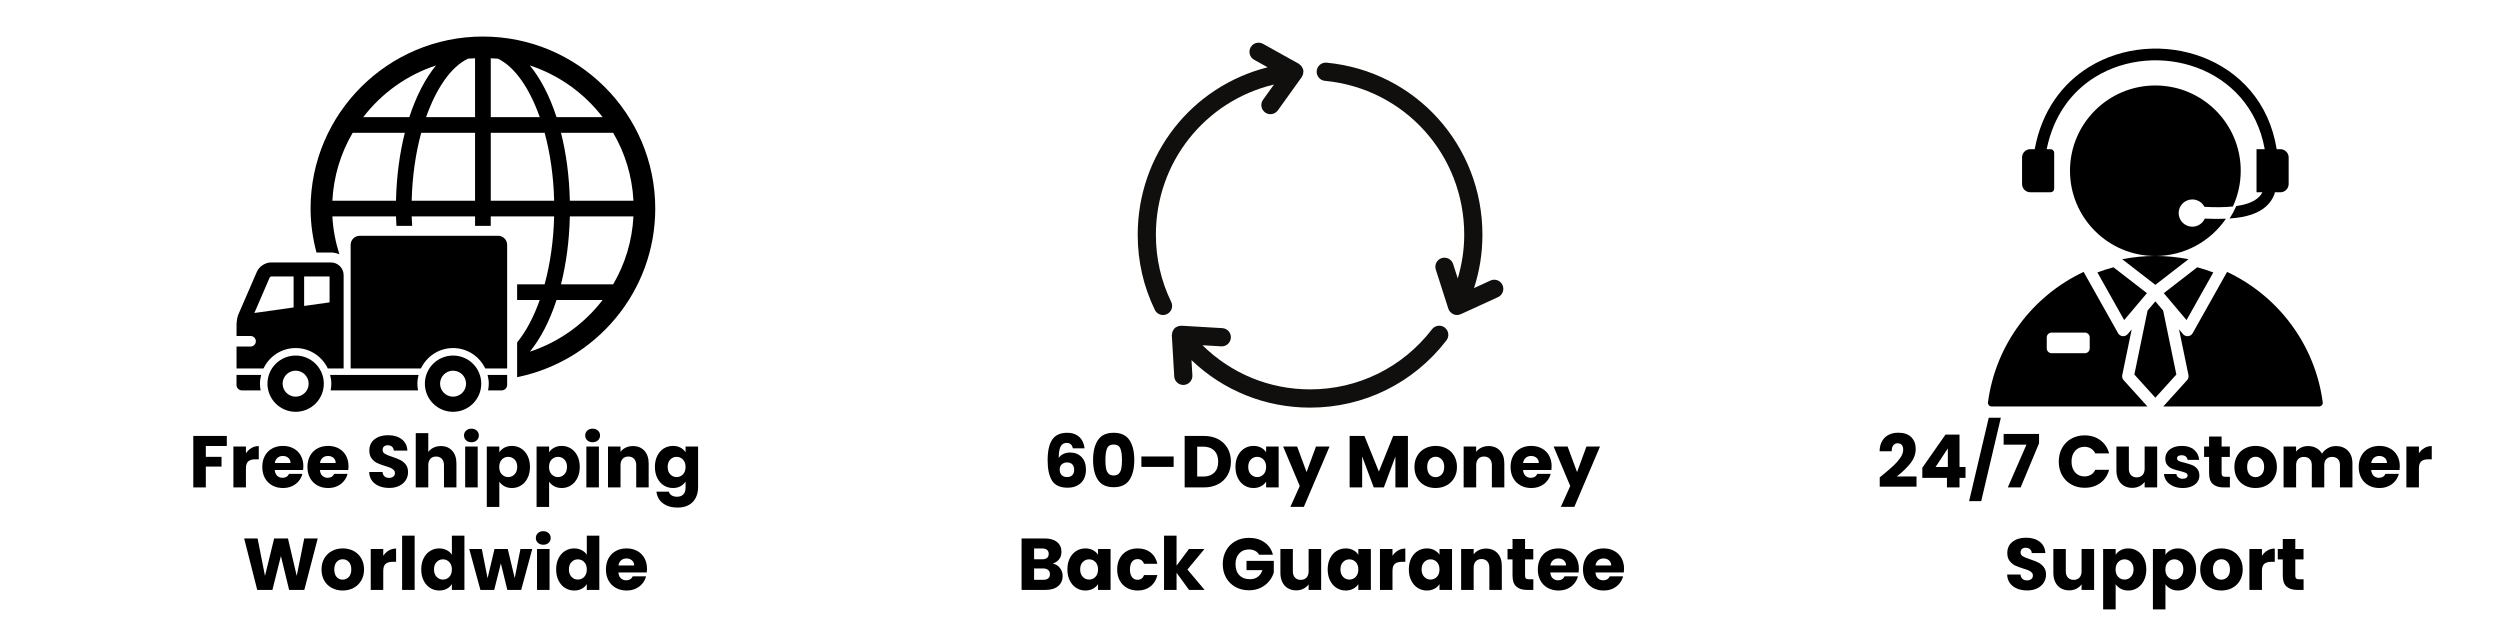 <svg version="1.0" preserveAspectRatio="xMidYMid meet" height="500" viewBox="0 0 1500 375" zoomAndPan="magnify" width="2000" xmlns:xlink="http://www.w3.org/1999/xlink" xmlns="http://www.w3.org/2000/svg"><defs><g></g><clipPath id="442326b9be"><path clip-rule="nonzero" d="M 186 21 L 393.152 21 L 393.152 227 L 186 227 Z M 186 21"></path></clipPath><clipPath id="be6c3ad9a6"><path clip-rule="nonzero" d="M 141.902 224 L 157 224 L 157 235 L 141.902 235 Z M 141.902 224"></path></clipPath><clipPath id="74b25d8581"><path clip-rule="nonzero" d="M 141.902 157 L 207 157 L 207 222 L 141.902 222 Z M 141.902 157"></path></clipPath><clipPath id="4fe9a91957"><path clip-rule="nonzero" d="M 703 195 L 869 195 L 869 244.562 L 703 244.562 Z M 703 195"></path></clipPath><clipPath id="85bb689711"><path clip-rule="nonzero" d="M 682.441 25 L 783 25 L 783 190 L 682.441 190 Z M 682.441 25"></path></clipPath><clipPath id="c9ac7f68ec"><path clip-rule="nonzero" d="M 789 37 L 902.941 37 L 902.941 190 L 789 190 Z M 789 37"></path></clipPath><clipPath id="78a0d82c7f"><path clip-rule="nonzero" d="M 1192.715 29 L 1393.715 29 L 1393.715 243.91 L 1192.715 243.91 Z M 1192.715 29"></path></clipPath></defs><rect fill-opacity="1" height="450" y="-37.5" fill="#ffffff" width="1800" x="-150"></rect><rect fill-opacity="1" height="450" y="-37.5" fill="#ffffff" width="1800" x="-150"></rect><g clip-path="url(#442326b9be)"><path fill-rule="nonzero" fill-opacity="1" d="M 289.746 21.926 C 232.73 21.926 186.344 68.234 186.344 125.141 C 186.344 134.262 187.66 143.07 189.883 151.504 L 198.59 151.504 C 200.391 151.504 202.055 151.934 203.641 152.586 C 201.324 145.344 199.84 137.742 199.422 129.836 L 237.59 129.836 C 237.637 131.754 237.77 133.613 237.863 135.516 L 247.309 135.516 C 247.199 133.621 247.051 131.762 247.004 129.836 L 285.035 129.836 L 285.035 135.516 L 294.449 135.516 L 294.449 129.836 L 332.484 129.836 C 332.129 144.512 330.09 158.391 326.773 170.602 L 310.27 170.602 L 310.27 179.996 L 323.848 179.996 C 320.18 190.355 315.547 199.031 310.27 205.441 L 310.27 226.301 C 357.5 216.758 393.152 175.035 393.152 125.141 C 393.152 68.234 346.766 21.926 289.746 21.926 Z M 237.598 120.438 L 199.422 120.438 C 200.191 105.621 204.496 91.773 211.602 79.676 L 242.898 79.676 C 239.789 91.969 237.926 105.746 237.598 120.438 Z M 245.598 70.285 L 217.938 70.285 C 228.93 55.969 244.066 45.012 261.598 39.277 C 255.121 47.176 249.68 57.738 245.598 70.285 Z M 285.035 120.438 L 247.004 120.438 C 247.371 105.762 249.398 91.883 252.727 79.676 L 285.035 79.676 Z M 285.035 70.285 L 255.656 70.285 C 261.789 52.863 270.668 40.035 280.789 35.195 C 282.188 35.055 283.625 35.055 285.035 34.973 Z M 367.895 79.676 C 374.992 91.773 379.301 105.629 380.07 120.438 L 341.906 120.438 C 341.566 105.746 339.715 91.969 336.598 79.676 Z M 361.582 70.285 L 333.922 70.285 C 329.836 57.738 324.379 47.176 317.91 39.277 C 335.426 45.012 350.566 55.969 361.582 70.285 Z M 294.457 34.973 C 295.871 35.062 297.309 35.062 298.723 35.195 C 308.828 40.027 317.707 52.863 323.855 70.285 L 294.457 70.285 Z M 294.457 120.438 L 294.457 79.676 L 326.781 79.676 C 330.098 91.891 332.137 105.762 332.492 120.438 Z M 317.902 211.004 C 324.371 203.098 329.836 192.535 333.914 179.996 L 361.574 179.996 C 350.566 194.305 335.426 205.27 317.902 211.004 Z M 367.895 170.602 L 336.598 170.602 C 339.707 158.305 341.566 144.527 341.906 129.836 L 380.07 129.836 C 379.301 144.652 375 158.5 367.895 170.602 Z M 367.895 170.602" fill="#000000"></path></g><path fill-rule="nonzero" fill-opacity="1" d="M 177.391 213.332 C 168.055 213.332 160.48 220.887 160.48 230.203 C 160.48 239.523 168.055 247.086 177.391 247.086 C 186.727 247.086 194.289 239.523 194.289 230.203 C 194.289 220.887 186.727 213.332 177.391 213.332 Z M 177.391 237.996 C 173.066 237.996 169.57 234.516 169.57 230.203 C 169.57 225.895 173.066 222.406 177.391 222.406 C 181.688 222.406 185.195 225.895 185.195 230.203 C 185.195 234.516 181.68 237.996 177.391 237.996 Z M 177.391 237.996" fill="#000000"></path><path fill-rule="nonzero" fill-opacity="1" d="M 292.848 234.242 L 300.992 234.242 C 302.812 234.242 304.289 232.758 304.289 230.934 L 304.289 224.945 L 292.527 224.945 C 292.973 226.641 293.266 228.379 293.266 230.203 C 293.258 231.586 293.109 232.918 292.848 234.242 Z M 292.848 234.242" fill="#000000"></path><path fill-rule="nonzero" fill-opacity="1" d="M 251.148 224.945 L 198.074 224.945 C 198.504 226.641 198.793 228.379 198.793 230.203 C 198.793 231.586 198.637 232.918 198.379 234.242 L 250.828 234.242 C 250.566 232.918 250.426 231.586 250.426 230.203 C 250.426 228.387 250.719 226.641 251.148 224.945 Z M 251.148 224.945" fill="#000000"></path><g clip-path="url(#be6c3ad9a6)"><path fill-rule="nonzero" fill-opacity="1" d="M 156.703 224.945 L 141.902 224.945 L 141.902 230.934 C 141.902 232.75 143.387 234.242 145.215 234.242 L 156.363 234.242 C 156.137 232.918 155.965 231.586 155.965 230.203 C 155.965 228.387 156.27 226.641 156.703 224.945 Z M 156.703 224.945" fill="#000000"></path></g><path fill-rule="nonzero" fill-opacity="1" d="M 271.836 208.828 C 280.379 208.828 287.707 213.875 291.145 221.09 L 304.289 221.09 L 304.289 146.895 C 304.289 143.91 301.863 141.48 298.879 141.48 L 215.801 141.48 C 212.809 141.48 210.391 143.918 210.391 146.895 L 210.391 221.09 L 252.547 221.09 C 255.977 213.867 263.281 208.828 271.836 208.828 Z M 271.836 208.828" fill="#000000"></path><g clip-path="url(#74b25d8581)"><path fill-rule="nonzero" fill-opacity="1" d="M 177.391 208.828 C 185.934 208.828 193.25 213.875 196.699 221.09 L 206.176 221.09 L 206.176 165.059 C 206.176 160.891 202.77 157.48 198.598 157.48 L 162.668 157.48 C 159.113 157.48 155.508 159.855 154.098 163.117 C 154.098 163.117 147.711 177.992 143.09 188.523 C 141.801 191.477 141.926 195.473 141.926 195.473 L 141.926 201.586 L 150.328 201.586 C 152.094 201.586 153.516 203.004 153.516 204.75 C 153.516 206.5 152.086 207.934 150.328 207.934 L 141.926 207.934 L 141.926 221.09 L 158.094 221.09 C 161.516 213.867 168.832 208.828 177.391 208.828 Z M 182.48 165.891 L 197.75 165.891 L 197.75 181.414 L 182.48 183.57 Z M 152.621 187.793 L 161.82 166.473 C 161.949 166.258 162.449 165.93 162.66 165.891 L 176.16 165.891 L 176.16 184.465 Z M 152.621 187.793" fill="#000000"></path></g><path fill-rule="nonzero" fill-opacity="1" d="M 271.836 213.332 C 262.504 213.332 254.926 220.887 254.926 230.203 C 254.926 239.523 262.504 247.086 271.836 247.086 C 281.172 247.086 288.75 239.523 288.75 230.203 C 288.75 220.887 281.172 213.332 271.836 213.332 Z M 271.836 237.996 C 267.527 237.996 264.035 234.516 264.035 230.203 C 264.035 225.895 267.527 222.406 271.836 222.406 C 276.148 222.406 279.641 225.895 279.641 230.203 C 279.641 234.516 276.148 237.996 271.836 237.996 Z M 271.836 237.996" fill="#000000"></path><g clip-path="url(#4fe9a91957)"><path fill-rule="nonzero" fill-opacity="1" d="M 867.859 204.242 C 869.703 201.848 869.266 198.41 866.875 196.562 C 864.484 194.707 861.051 195.16 859.223 197.551 C 841.562 220.477 814.887 233.625 786.039 233.625 C 761.527 233.625 738.652 224.055 721.477 207.141 L 732.754 207.805 C 735.734 208.02 738.34 205.68 738.52 202.664 C 738.699 199.645 736.406 197.055 733.395 196.879 L 708.863 195.434 C 708.656 195.422 708.461 195.516 708.254 195.527 C 707.773 195.551 707.312 195.594 706.852 195.746 C 706.566 195.84 706.332 196 706.066 196.137 C 705.781 196.285 705.469 196.355 705.207 196.562 C 705.102 196.641 705.055 196.762 704.957 196.848 C 704.875 196.922 704.762 196.945 704.684 197.027 C 704.523 197.188 704.457 197.41 704.32 197.59 C 704.059 197.926 703.816 198.254 703.645 198.633 C 703.512 198.922 703.434 199.207 703.355 199.512 C 703.246 199.926 703.176 200.328 703.164 200.758 C 703.16 200.914 703.086 201.059 703.094 201.219 L 704.535 225.82 C 704.703 228.727 707.109 230.973 709.977 230.973 C 710.082 230.973 710.195 230.969 710.301 230.961 C 713.312 230.785 715.605 228.195 715.43 225.176 L 714.898 216.078 C 733.973 234.328 759.148 244.574 786.039 244.574 C 818.301 244.574 848.117 229.875 867.859 204.242" fill="#100f0d"></path></g><g clip-path="url(#85bb689711)"><path fill-rule="nonzero" fill-opacity="1" d="M 682.621 140.855 C 682.621 156.715 686.086 171.883 692.906 185.934 C 693.855 187.879 695.797 189.012 697.82 189.012 C 698.621 189.012 699.438 188.836 700.211 188.457 C 702.918 187.133 704.043 183.859 702.727 181.141 C 696.629 168.59 693.535 155.039 693.535 140.855 C 693.535 97.168 723.23 60.5 764.387 50.715 L 757.832 59.836 C 756.074 62.293 756.629 65.715 759.078 67.48 C 760.039 68.176 761.156 68.512 762.258 68.512 C 763.953 68.512 765.629 67.723 766.695 66.238 L 781.055 46.234 C 781.176 46.066 781.199 45.855 781.301 45.676 C 781.531 45.258 781.746 44.848 781.863 44.379 C 781.945 44.059 781.941 43.742 781.965 43.414 C 781.984 43.113 782.086 42.836 782.059 42.531 C 782.047 42.406 781.973 42.305 781.953 42.188 C 781.934 42.07 781.977 41.957 781.949 41.84 C 781.898 41.609 781.742 41.434 781.664 41.215 C 781.52 40.824 781.375 40.457 781.16 40.113 C 780.98 39.836 780.77 39.602 780.539 39.359 C 780.273 39.07 779.996 38.816 779.668 38.598 C 779.523 38.496 779.43 38.336 779.273 38.25 L 757.781 26.293 C 755.133 24.824 751.82 25.781 750.359 28.426 C 748.895 31.066 749.848 34.398 752.48 35.867 L 760.594 40.375 C 715.223 51.762 682.621 92.457 682.621 140.855" fill="#100f0d"></path></g><g clip-path="url(#c9ac7f68ec)"><path fill-rule="nonzero" fill-opacity="1" d="M 901.508 171.023 C 900.258 168.277 897.004 167.055 894.281 168.32 L 884.41 172.844 C 887.738 162.605 889.457 151.902 889.457 140.855 C 889.457 87.082 849.266 42.691 795.969 37.598 C 792.91 37.348 790.301 39.523 790.02 42.531 C 789.734 45.539 791.934 48.211 794.934 48.5 C 842.594 53.051 878.539 92.758 878.539 140.855 C 878.539 149.898 877.141 158.641 874.652 167.074 L 871.871 158.398 C 870.949 155.523 867.875 153.945 865.008 154.863 C 862.133 155.785 860.555 158.871 861.477 161.75 L 869 185.211 C 869.449 186.605 870.461 187.711 871.754 188.371 C 871.797 188.395 871.82 188.438 871.867 188.457 C 871.871 188.461 871.871 188.461 871.875 188.461 C 871.922 188.48 871.949 188.527 871.996 188.547 C 872.691 188.855 873.445 189.012 874.195 189.012 C 874.207 189.012 874.215 189.004 874.227 189.004 C 874.234 189.004 874.242 189.012 874.254 189.012 C 874.98 189.012 875.676 188.82 876.336 188.543 C 876.379 188.527 876.422 188.535 876.461 188.516 L 898.812 178.277 C 901.559 177.023 902.762 173.777 901.508 171.023" fill="#100f0d"></path></g><g clip-path="url(#78a0d82c7f)"><path fill-rule="evenodd" fill-opacity="1" d="M 1293.215 153.59 C 1264.926 153.59 1241.996 130.688 1241.996 102.438 C 1241.996 74.188 1264.926 51.285 1293.215 51.285 C 1321.504 51.285 1344.438 74.188 1344.438 102.438 C 1344.438 110.098 1342.75 117.363 1339.727 123.891 C 1334.652 124.434 1328.891 124.426 1322.672 124.105 C 1321.312 121.469 1318.559 119.664 1315.387 119.664 C 1310.867 119.664 1307.199 123.328 1307.199 127.84 C 1307.199 132.352 1310.867 136.016 1315.387 136.016 C 1318.723 136.016 1321.598 134.02 1322.871 131.16 C 1327.344 131.371 1331.598 131.414 1335.555 131.23 C 1326.336 144.727 1310.812 153.59 1293.215 153.59 C 1300.016 153.59 1306.66 154.258 1313.086 155.535 L 1293.215 170.902 L 1273.344 155.535 C 1279.77 154.258 1286.414 153.59 1293.215 153.59 Z M 1357.473 115.367 L 1353.918 115.367 L 1353.918 89.508 L 1358.836 89.508 C 1349.914 39.324 1293.336 23.742 1257.02 46.262 C 1243.02 54.941 1232.094 69.309 1228.012 89.508 L 1230.309 89.508 C 1230.895 89.508 1231.453 89.742 1231.867 90.152 C 1232.281 90.566 1232.512 91.125 1232.512 91.707 L 1232.512 113.164 C 1232.512 113.75 1232.281 114.309 1231.867 114.723 C 1231.453 115.133 1230.895 115.367 1230.309 115.367 L 1218.211 115.367 C 1215.465 115.367 1213.238 113.141 1213.238 110.398 L 1213.238 94.477 C 1213.238 91.734 1215.465 89.508 1218.211 89.508 L 1220.824 89.508 C 1225.094 66.391 1237.492 50.082 1253.301 40.281 C 1293.762 15.191 1356.988 32.93 1366.004 89.508 L 1368.219 89.508 C 1370.969 89.508 1373.195 91.734 1373.195 94.477 L 1373.195 110.398 C 1373.195 113.141 1370.969 115.367 1368.219 115.367 L 1364.867 115.367 C 1364.867 115.793 1364.789 116.223 1364.625 116.645 C 1362.34 122.504 1357.695 126.367 1351.16 128.645 C 1347.34 129.977 1342.816 130.746 1337.758 131.105 C 1339.285 128.738 1340.633 126.238 1341.777 123.633 C 1342.848 123.48 1343.887 123.297 1344.887 123.082 C 1350.723 121.84 1355.223 119.598 1357.473 115.367 Z M 1250.195 163.137 C 1250.238 163.234 1250.285 163.332 1250.34 163.426 L 1270.848 199.922 C 1271.414 200.93 1272.438 201.594 1273.59 201.703 C 1274.738 201.812 1275.871 201.352 1276.617 200.469 L 1279.012 197.633 L 1273.352 225.043 C 1273.125 226.141 1273.438 227.281 1274.191 228.113 L 1288.461 243.871 L 1194.973 243.871 C 1194.34 243.871 1193.738 243.602 1193.32 243.125 C 1192.902 242.652 1192.707 242.02 1192.789 241.395 C 1197.379 206.664 1219.609 177.488 1250.195 163.137 Z M 1253.828 202.449 C 1253.828 201.68 1253.523 200.941 1252.98 200.398 C 1252.438 199.855 1251.699 199.551 1250.93 199.551 L 1230.953 199.551 C 1230.184 199.551 1229.445 199.855 1228.902 200.398 C 1228.355 200.941 1228.051 201.68 1228.051 202.449 L 1228.051 209.031 C 1228.051 209.801 1228.355 210.535 1228.902 211.078 C 1229.445 211.621 1230.184 211.926 1230.953 211.926 L 1250.93 211.926 C 1251.699 211.926 1252.438 211.621 1252.98 211.078 C 1253.523 210.535 1253.828 209.801 1253.828 209.031 Z M 1297.969 243.871 L 1312.238 228.113 C 1312.992 227.281 1313.305 226.141 1313.078 225.043 L 1307.418 197.633 L 1309.812 200.469 C 1310.559 201.352 1311.691 201.812 1312.84 201.703 C 1313.992 201.594 1315.016 200.93 1315.582 199.922 L 1336.09 163.426 C 1336.141 163.332 1336.191 163.234 1336.234 163.137 C 1366.82 177.488 1389.051 206.664 1393.641 241.395 C 1393.719 242.02 1393.527 242.652 1393.109 243.125 C 1392.691 243.598 1392.09 243.871 1391.457 243.871 C 1376.41 243.871 1297.969 243.871 1297.969 243.871 Z M 1288.543 186.348 L 1293.215 180.816 L 1297.887 186.348 L 1305.812 224.715 L 1293.215 238.625 C 1293.215 238.625 1280.617 224.715 1280.617 224.715 Z M 1282.594 182.469 C 1282.578 182.488 1282.566 182.504 1282.551 182.523 L 1274.508 192.047 C 1274.508 192.047 1258.445 163.469 1258.445 163.469 C 1261.586 162.273 1264.801 161.238 1268.082 160.367 L 1288.152 175.891 Z M 1303.879 182.523 C 1303.863 182.504 1303.852 182.488 1303.836 182.469 L 1298.277 175.891 L 1318.348 160.367 C 1321.629 161.238 1324.844 162.273 1327.98 163.469 C 1327.98 163.469 1311.922 192.047 1311.922 192.047 Z M 1303.879 182.523" fill="#000000"></path></g><g fill-opacity="1" fill="#000000"><g transform="translate(113.243, 292.45)"><g><path d="M 22.844 -30.891 L 22.844 -24.859 L 10.25 -24.859 L 10.25 -18.344 L 19.672 -18.344 L 19.672 -12.5 L 10.25 -12.5 L 10.25 0 L 2.734 0 L 2.734 -30.891 Z M 22.844 -30.891"></path></g></g></g><g fill-opacity="1" fill="#000000"><g transform="translate(137.307, 292.45)"><g><path d="M 10.25 -20.453 C 11.133 -21.805 12.234 -22.867 13.547 -23.641 C 14.867 -24.422 16.336 -24.812 17.953 -24.812 L 17.953 -16.859 L 15.891 -16.859 C 14.004 -16.859 12.594 -16.453 11.656 -15.641 C 10.719 -14.836 10.25 -13.422 10.25 -11.391 L 10.25 0 L 2.734 0 L 2.734 -24.547 L 10.25 -24.547 Z M 10.25 -20.453"></path></g></g></g><g fill-opacity="1" fill="#000000"><g transform="translate(156.136, 292.45)"><g><path d="M 25.875 -12.672 C 25.875 -11.961 25.828 -11.227 25.734 -10.469 L 8.719 -10.469 C 8.832 -8.945 9.32 -7.781 10.188 -6.969 C 11.051 -6.164 12.113 -5.766 13.375 -5.766 C 15.25 -5.766 16.555 -6.555 17.297 -8.141 L 25.297 -8.141 C 24.891 -6.523 24.148 -5.07 23.078 -3.781 C 22.004 -2.488 20.66 -1.473 19.047 -0.734 C 17.43 -0.004 15.629 0.359 13.641 0.359 C 11.234 0.359 9.094 -0.156 7.219 -1.188 C 5.344 -2.219 3.875 -3.688 2.812 -5.594 C 1.758 -7.5 1.234 -9.727 1.234 -12.281 C 1.234 -14.832 1.754 -17.062 2.797 -18.969 C 3.836 -20.875 5.297 -22.336 7.172 -23.359 C 9.047 -24.391 11.203 -24.906 13.641 -24.906 C 16.016 -24.906 18.125 -24.406 19.969 -23.406 C 21.82 -22.406 23.27 -20.984 24.312 -19.141 C 25.352 -17.297 25.875 -15.141 25.875 -12.672 Z M 18.172 -14.656 C 18.172 -15.945 17.727 -16.973 16.844 -17.734 C 15.969 -18.492 14.867 -18.875 13.547 -18.875 C 12.285 -18.875 11.223 -18.504 10.359 -17.766 C 9.492 -17.035 8.957 -16 8.75 -14.656 Z M 18.172 -14.656"></path></g></g></g><g fill-opacity="1" fill="#000000"><g transform="translate(183.235, 292.45)"><g><path d="M 25.875 -12.672 C 25.875 -11.961 25.828 -11.227 25.734 -10.469 L 8.719 -10.469 C 8.832 -8.945 9.32 -7.781 10.188 -6.969 C 11.051 -6.164 12.113 -5.766 13.375 -5.766 C 15.25 -5.766 16.555 -6.555 17.297 -8.141 L 25.297 -8.141 C 24.891 -6.523 24.148 -5.07 23.078 -3.781 C 22.004 -2.488 20.66 -1.473 19.047 -0.734 C 17.43 -0.004 15.629 0.359 13.641 0.359 C 11.234 0.359 9.094 -0.156 7.219 -1.188 C 5.344 -2.219 3.875 -3.688 2.812 -5.594 C 1.758 -7.5 1.234 -9.727 1.234 -12.281 C 1.234 -14.832 1.754 -17.062 2.797 -18.969 C 3.836 -20.875 5.297 -22.336 7.172 -23.359 C 9.047 -24.391 11.203 -24.906 13.641 -24.906 C 16.016 -24.906 18.125 -24.406 19.969 -23.406 C 21.82 -22.406 23.27 -20.984 24.312 -19.141 C 25.352 -17.297 25.875 -15.141 25.875 -12.672 Z M 18.172 -14.656 C 18.172 -15.945 17.727 -16.973 16.844 -17.734 C 15.969 -18.492 14.867 -18.875 13.547 -18.875 C 12.285 -18.875 11.223 -18.504 10.359 -17.766 C 9.492 -17.035 8.957 -16 8.75 -14.656 Z M 18.172 -14.656"></path></g></g></g><g fill-opacity="1" fill="#000000"><g transform="translate(210.334, 292.45)"><g></g></g></g><g fill-opacity="1" fill="#000000"><g transform="translate(219.66, 292.45)"><g><path d="M 13.906 0.312 C 11.645 0.312 9.617 -0.051 7.828 -0.781 C 6.035 -1.52 4.602 -2.609 3.531 -4.047 C 2.469 -5.484 1.906 -7.211 1.844 -9.234 L 9.859 -9.234 C 9.973 -8.098 10.367 -7.227 11.047 -6.625 C 11.723 -6.02 12.602 -5.719 13.688 -5.719 C 14.801 -5.719 15.68 -5.973 16.328 -6.484 C 16.973 -7.004 17.297 -7.719 17.297 -8.625 C 17.297 -9.383 17.035 -10.016 16.516 -10.516 C 16.004 -11.016 15.375 -11.426 14.625 -11.75 C 13.883 -12.07 12.82 -12.438 11.438 -12.844 C 9.445 -13.457 7.816 -14.07 6.547 -14.688 C 5.285 -15.312 4.203 -16.223 3.297 -17.422 C 2.391 -18.629 1.938 -20.195 1.938 -22.125 C 1.938 -25 2.977 -27.25 5.062 -28.875 C 7.145 -30.508 9.859 -31.328 13.203 -31.328 C 16.598 -31.328 19.336 -30.508 21.422 -28.875 C 23.504 -27.25 24.617 -24.988 24.766 -22.094 L 16.625 -22.094 C 16.57 -23.082 16.207 -23.863 15.531 -24.438 C 14.852 -25.008 13.988 -25.297 12.938 -25.297 C 12.031 -25.297 11.297 -25.051 10.734 -24.562 C 10.18 -24.082 9.906 -23.391 9.906 -22.484 C 9.906 -21.484 10.375 -20.703 11.312 -20.141 C 12.25 -19.586 13.711 -18.988 15.703 -18.344 C 17.703 -17.676 19.32 -17.031 20.562 -16.406 C 21.812 -15.789 22.891 -14.895 23.797 -13.719 C 24.711 -12.551 25.172 -11.047 25.172 -9.203 C 25.172 -7.441 24.723 -5.844 23.828 -4.406 C 22.93 -2.969 21.629 -1.82 19.922 -0.969 C 18.223 -0.113 16.219 0.312 13.906 0.312 Z M 13.906 0.312"></path></g></g></g><g fill-opacity="1" fill="#000000"><g transform="translate(246.716, 292.45)"><g><path d="M 17.812 -24.812 C 20.633 -24.812 22.895 -23.879 24.594 -22.016 C 26.289 -20.16 27.141 -17.602 27.141 -14.344 L 27.141 0 L 19.672 0 L 19.672 -13.328 C 19.672 -14.973 19.242 -16.25 18.391 -17.156 C 17.535 -18.07 16.391 -18.531 14.953 -18.531 C 13.516 -18.531 12.367 -18.07 11.516 -17.156 C 10.672 -16.25 10.25 -14.973 10.25 -13.328 L 10.25 0 L 2.734 0 L 2.734 -32.562 L 10.25 -32.562 L 10.25 -21.25 C 11.008 -22.332 12.051 -23.195 13.375 -23.844 C 14.695 -24.488 16.176 -24.812 17.812 -24.812 Z M 17.812 -24.812"></path></g></g></g><g fill-opacity="1" fill="#000000"><g transform="translate(276.366, 292.45)"><g><path d="M 6.516 -27.109 C 5.191 -27.109 4.113 -27.492 3.281 -28.266 C 2.445 -29.047 2.031 -30.008 2.031 -31.156 C 2.031 -32.32 2.445 -33.297 3.281 -34.078 C 4.113 -34.859 5.191 -35.25 6.516 -35.25 C 7.805 -35.25 8.867 -34.859 9.703 -34.078 C 10.535 -33.297 10.953 -32.32 10.953 -31.156 C 10.953 -30.008 10.535 -29.047 9.703 -28.266 C 8.867 -27.492 7.805 -27.109 6.516 -27.109 Z M 10.25 -24.547 L 10.25 0 L 2.734 0 L 2.734 -24.547 Z M 10.25 -24.547"></path></g></g></g><g fill-opacity="1" fill="#000000"><g transform="translate(289.344, 292.45)"><g><path d="M 10.25 -21.078 C 10.988 -22.223 12 -23.145 13.281 -23.844 C 14.57 -24.551 16.082 -24.906 17.812 -24.906 C 19.844 -24.906 21.676 -24.391 23.312 -23.359 C 24.957 -22.336 26.254 -20.875 27.203 -18.969 C 28.16 -17.062 28.641 -14.844 28.641 -12.312 C 28.641 -9.789 28.16 -7.566 27.203 -5.641 C 26.254 -3.723 24.957 -2.242 23.312 -1.203 C 21.676 -0.16 19.844 0.359 17.812 0.359 C 16.113 0.359 14.613 0.004 13.312 -0.703 C 12.008 -1.41 10.988 -2.32 10.25 -3.438 L 10.25 11.703 L 2.734 11.703 L 2.734 -24.547 L 10.25 -24.547 Z M 20.984 -12.312 C 20.984 -14.195 20.461 -15.672 19.422 -16.734 C 18.379 -17.805 17.098 -18.344 15.578 -18.344 C 14.078 -18.344 12.805 -17.801 11.766 -16.719 C 10.723 -15.633 10.203 -14.156 10.203 -12.281 C 10.203 -10.395 10.723 -8.91 11.766 -7.828 C 12.805 -6.742 14.078 -6.203 15.578 -6.203 C 17.066 -6.203 18.336 -6.75 19.391 -7.844 C 20.453 -8.945 20.984 -10.438 20.984 -12.312 Z M 20.984 -12.312"></path></g></g></g><g fill-opacity="1" fill="#000000"><g transform="translate(319.215, 292.45)"><g><path d="M 10.25 -21.078 C 10.988 -22.223 12 -23.145 13.281 -23.844 C 14.57 -24.551 16.082 -24.906 17.812 -24.906 C 19.844 -24.906 21.676 -24.391 23.312 -23.359 C 24.957 -22.336 26.254 -20.875 27.203 -18.969 C 28.16 -17.062 28.641 -14.844 28.641 -12.312 C 28.641 -9.789 28.16 -7.566 27.203 -5.641 C 26.254 -3.723 24.957 -2.242 23.312 -1.203 C 21.676 -0.16 19.844 0.359 17.812 0.359 C 16.113 0.359 14.613 0.004 13.312 -0.703 C 12.008 -1.41 10.988 -2.32 10.25 -3.438 L 10.25 11.703 L 2.734 11.703 L 2.734 -24.547 L 10.25 -24.547 Z M 20.984 -12.312 C 20.984 -14.195 20.461 -15.672 19.422 -16.734 C 18.379 -17.805 17.098 -18.344 15.578 -18.344 C 14.078 -18.344 12.805 -17.801 11.766 -16.719 C 10.723 -15.633 10.203 -14.156 10.203 -12.281 C 10.203 -10.395 10.723 -8.91 11.766 -7.828 C 12.805 -6.742 14.078 -6.203 15.578 -6.203 C 17.066 -6.203 18.336 -6.75 19.391 -7.844 C 20.453 -8.945 20.984 -10.438 20.984 -12.312 Z M 20.984 -12.312"></path></g></g></g><g fill-opacity="1" fill="#000000"><g transform="translate(349.085, 292.45)"><g><path d="M 6.516 -27.109 C 5.191 -27.109 4.113 -27.492 3.281 -28.266 C 2.445 -29.047 2.031 -30.008 2.031 -31.156 C 2.031 -32.32 2.445 -33.297 3.281 -34.078 C 4.113 -34.859 5.191 -35.25 6.516 -35.25 C 7.805 -35.25 8.867 -34.859 9.703 -34.078 C 10.535 -33.297 10.953 -32.32 10.953 -31.156 C 10.953 -30.008 10.535 -29.047 9.703 -28.266 C 8.867 -27.492 7.805 -27.109 6.516 -27.109 Z M 10.25 -24.547 L 10.25 0 L 2.734 0 L 2.734 -24.547 Z M 10.25 -24.547"></path></g></g></g><g fill-opacity="1" fill="#000000"><g transform="translate(362.063, 292.45)"><g><path d="M 17.688 -24.812 C 20.562 -24.812 22.852 -23.879 24.562 -22.016 C 26.281 -20.16 27.141 -17.602 27.141 -14.344 L 27.141 0 L 19.672 0 L 19.672 -13.328 C 19.672 -14.973 19.242 -16.25 18.391 -17.156 C 17.535 -18.07 16.391 -18.531 14.953 -18.531 C 13.516 -18.531 12.367 -18.07 11.516 -17.156 C 10.672 -16.25 10.25 -14.973 10.25 -13.328 L 10.25 0 L 2.734 0 L 2.734 -24.547 L 10.25 -24.547 L 10.25 -21.297 C 11.008 -22.379 12.035 -23.234 13.328 -23.859 C 14.617 -24.492 16.07 -24.812 17.688 -24.812 Z M 17.688 -24.812"></path></g></g></g><g fill-opacity="1" fill="#000000"><g transform="translate(391.714, 292.45)"><g><path d="M 12.062 -24.906 C 13.789 -24.906 15.305 -24.551 16.609 -23.844 C 17.91 -23.145 18.914 -22.223 19.625 -21.078 L 19.625 -24.547 L 27.141 -24.547 L 27.141 -0.047 C 27.141 2.211 26.691 4.258 25.797 6.094 C 24.91 7.926 23.551 9.383 21.719 10.469 C 19.883 11.551 17.602 12.094 14.875 12.094 C 11.238 12.094 8.289 11.234 6.031 9.516 C 3.77 7.805 2.477 5.484 2.156 2.547 L 9.594 2.547 C 9.82 3.484 10.375 4.223 11.25 4.766 C 12.133 5.316 13.223 5.594 14.516 5.594 C 16.078 5.594 17.316 5.145 18.234 4.25 C 19.16 3.352 19.625 1.922 19.625 -0.047 L 19.625 -3.516 C 18.895 -2.367 17.883 -1.438 16.594 -0.719 C 15.301 0 13.789 0.359 12.062 0.359 C 10.031 0.359 8.191 -0.16 6.547 -1.203 C 4.91 -2.242 3.613 -3.723 2.656 -5.641 C 1.707 -7.566 1.234 -9.789 1.234 -12.312 C 1.234 -14.844 1.707 -17.062 2.656 -18.969 C 3.613 -20.875 4.91 -22.336 6.547 -23.359 C 8.191 -24.391 10.031 -24.906 12.062 -24.906 Z M 19.625 -12.281 C 19.625 -14.156 19.102 -15.633 18.062 -16.719 C 17.02 -17.801 15.75 -18.344 14.25 -18.344 C 12.758 -18.344 11.492 -17.805 10.453 -16.734 C 9.41 -15.672 8.891 -14.195 8.891 -12.312 C 8.891 -10.438 9.41 -8.945 10.453 -7.844 C 11.492 -6.75 12.758 -6.203 14.25 -6.203 C 15.75 -6.203 17.02 -6.742 18.062 -7.828 C 19.102 -8.91 19.625 -10.395 19.625 -12.281 Z M 19.625 -12.281"></path></g></g></g><g fill-opacity="1" fill="#000000"><g transform="translate(145.4, 353.95)"><g><path d="M 45.234 -30.891 L 37.188 0 L 28.078 0 L 23.141 -20.328 L 18.047 0 L 8.938 0 L 1.094 -30.891 L 9.156 -30.891 L 13.594 -8.406 L 19.094 -30.891 L 27.375 -30.891 L 32.641 -8.406 L 37.141 -30.891 Z M 45.234 -30.891"></path></g></g></g><g fill-opacity="1" fill="#000000"><g transform="translate(191.679, 353.95)"><g><path d="M 13.906 0.359 C 11.5 0.359 9.332 -0.156 7.406 -1.188 C 5.488 -2.219 3.977 -3.688 2.875 -5.594 C 1.781 -7.5 1.234 -9.727 1.234 -12.281 C 1.234 -14.801 1.789 -17.02 2.906 -18.938 C 4.02 -20.863 5.547 -22.336 7.484 -23.359 C 9.422 -24.391 11.586 -24.906 13.984 -24.906 C 16.391 -24.906 18.562 -24.391 20.5 -23.359 C 22.438 -22.336 23.961 -20.863 25.078 -18.938 C 26.191 -17.02 26.75 -14.801 26.75 -12.281 C 26.75 -9.75 26.18 -7.523 25.047 -5.609 C 23.922 -3.691 22.383 -2.219 20.438 -1.188 C 18.488 -0.156 16.312 0.359 13.906 0.359 Z M 13.906 -6.156 C 15.344 -6.156 16.566 -6.68 17.578 -7.734 C 18.586 -8.797 19.094 -10.312 19.094 -12.281 C 19.094 -14.238 18.598 -15.742 17.609 -16.797 C 16.629 -17.859 15.422 -18.391 13.984 -18.391 C 12.523 -18.391 11.312 -17.867 10.344 -16.828 C 9.375 -15.785 8.891 -14.27 8.891 -12.281 C 8.891 -10.312 9.363 -8.797 10.312 -7.734 C 11.27 -6.68 12.469 -6.156 13.906 -6.156 Z M 13.906 -6.156"></path></g></g></g><g fill-opacity="1" fill="#000000"><g transform="translate(219.702, 353.95)"><g><path d="M 10.25 -20.453 C 11.133 -21.805 12.234 -22.867 13.547 -23.641 C 14.867 -24.422 16.336 -24.812 17.953 -24.812 L 17.953 -16.859 L 15.891 -16.859 C 14.004 -16.859 12.594 -16.453 11.656 -15.641 C 10.719 -14.836 10.25 -13.422 10.25 -11.391 L 10.25 0 L 2.734 0 L 2.734 -24.547 L 10.25 -24.547 Z M 10.25 -20.453"></path></g></g></g><g fill-opacity="1" fill="#000000"><g transform="translate(238.531, 353.95)"><g><path d="M 10.25 -32.562 L 10.25 0 L 2.734 0 L 2.734 -32.562 Z M 10.25 -32.562"></path></g></g></g><g fill-opacity="1" fill="#000000"><g transform="translate(251.509, 353.95)"><g><path d="M 1.234 -12.312 C 1.234 -14.844 1.707 -17.062 2.656 -18.969 C 3.613 -20.875 4.91 -22.336 6.547 -23.359 C 8.191 -24.391 10.031 -24.906 12.062 -24.906 C 13.664 -24.906 15.133 -24.566 16.469 -23.891 C 17.812 -23.211 18.863 -22.301 19.625 -21.156 L 19.625 -32.562 L 27.141 -32.562 L 27.141 0 L 19.625 0 L 19.625 -3.516 C 18.914 -2.348 17.91 -1.41 16.609 -0.703 C 15.305 0.004 13.789 0.359 12.062 0.359 C 10.031 0.359 8.191 -0.16 6.547 -1.203 C 4.91 -2.242 3.613 -3.723 2.656 -5.641 C 1.707 -7.566 1.234 -9.789 1.234 -12.312 Z M 19.625 -12.281 C 19.625 -14.156 19.102 -15.633 18.062 -16.719 C 17.02 -17.801 15.75 -18.344 14.25 -18.344 C 12.758 -18.344 11.492 -17.805 10.453 -16.734 C 9.41 -15.672 8.891 -14.195 8.891 -12.312 C 8.891 -10.438 9.41 -8.945 10.453 -7.844 C 11.492 -6.75 12.758 -6.203 14.25 -6.203 C 15.75 -6.203 17.02 -6.742 18.062 -7.828 C 19.102 -8.91 19.625 -10.395 19.625 -12.281 Z M 19.625 -12.281"></path></g></g></g><g fill-opacity="1" fill="#000000"><g transform="translate(281.379, 353.95)"><g><path d="M 37.969 -24.547 L 31.328 0 L 23.016 0 L 19.141 -15.922 L 15.141 0 L 6.859 0 L 0.172 -24.547 L 7.703 -24.547 L 11.172 -7 L 15.312 -24.547 L 23.281 -24.547 L 27.453 -7.078 L 30.891 -24.547 Z M 37.969 -24.547"></path></g></g></g><g fill-opacity="1" fill="#000000"><g transform="translate(319.477, 353.95)"><g><path d="M 6.516 -27.109 C 5.191 -27.109 4.113 -27.492 3.281 -28.266 C 2.445 -29.047 2.031 -30.008 2.031 -31.156 C 2.031 -32.32 2.445 -33.297 3.281 -34.078 C 4.113 -34.859 5.191 -35.25 6.516 -35.25 C 7.805 -35.25 8.867 -34.859 9.703 -34.078 C 10.535 -33.297 10.953 -32.32 10.953 -31.156 C 10.953 -30.008 10.535 -29.047 9.703 -28.266 C 8.867 -27.492 7.805 -27.109 6.516 -27.109 Z M 10.25 -24.547 L 10.25 0 L 2.734 0 L 2.734 -24.547 Z M 10.25 -24.547"></path></g></g></g><g fill-opacity="1" fill="#000000"><g transform="translate(332.454, 353.95)"><g><path d="M 1.234 -12.312 C 1.234 -14.844 1.707 -17.062 2.656 -18.969 C 3.613 -20.875 4.91 -22.336 6.547 -23.359 C 8.191 -24.391 10.031 -24.906 12.062 -24.906 C 13.664 -24.906 15.133 -24.566 16.469 -23.891 C 17.812 -23.211 18.863 -22.301 19.625 -21.156 L 19.625 -32.562 L 27.141 -32.562 L 27.141 0 L 19.625 0 L 19.625 -3.516 C 18.914 -2.348 17.91 -1.41 16.609 -0.703 C 15.305 0.004 13.789 0.359 12.062 0.359 C 10.031 0.359 8.191 -0.16 6.547 -1.203 C 4.91 -2.242 3.613 -3.723 2.656 -5.641 C 1.707 -7.566 1.234 -9.789 1.234 -12.312 Z M 19.625 -12.281 C 19.625 -14.156 19.102 -15.633 18.062 -16.719 C 17.02 -17.801 15.75 -18.344 14.25 -18.344 C 12.758 -18.344 11.492 -17.805 10.453 -16.734 C 9.41 -15.672 8.891 -14.195 8.891 -12.312 C 8.891 -10.438 9.41 -8.945 10.453 -7.844 C 11.492 -6.75 12.758 -6.203 14.25 -6.203 C 15.75 -6.203 17.02 -6.742 18.062 -7.828 C 19.102 -8.91 19.625 -10.395 19.625 -12.281 Z M 19.625 -12.281"></path></g></g></g><g fill-opacity="1" fill="#000000"><g transform="translate(362.325, 353.95)"><g><path d="M 25.875 -12.672 C 25.875 -11.961 25.828 -11.227 25.734 -10.469 L 8.719 -10.469 C 8.832 -8.945 9.32 -7.781 10.188 -6.969 C 11.051 -6.164 12.113 -5.766 13.375 -5.766 C 15.25 -5.766 16.555 -6.555 17.297 -8.141 L 25.297 -8.141 C 24.891 -6.523 24.148 -5.07 23.078 -3.781 C 22.004 -2.488 20.66 -1.473 19.047 -0.734 C 17.43 -0.004 15.629 0.359 13.641 0.359 C 11.234 0.359 9.094 -0.156 7.219 -1.188 C 5.344 -2.219 3.875 -3.688 2.812 -5.594 C 1.758 -7.5 1.234 -9.727 1.234 -12.281 C 1.234 -14.832 1.754 -17.062 2.797 -18.969 C 3.836 -20.875 5.297 -22.336 7.172 -23.359 C 9.047 -24.391 11.203 -24.906 13.641 -24.906 C 16.016 -24.906 18.125 -24.406 19.969 -23.406 C 21.82 -22.406 23.27 -20.984 24.312 -19.141 C 25.352 -17.297 25.875 -15.141 25.875 -12.672 Z M 18.172 -14.656 C 18.172 -15.945 17.727 -16.973 16.844 -17.734 C 15.969 -18.492 14.867 -18.875 13.547 -18.875 C 12.285 -18.875 11.223 -18.504 10.359 -17.766 C 9.492 -17.035 8.957 -16 8.75 -14.656 Z M 18.172 -14.656"></path></g></g></g><g fill-opacity="1" fill="#000000"><g transform="translate(625.843, 292.45)"><g><path d="M 17.859 -23.453 C 17.629 -24.535 17.219 -25.348 16.625 -25.891 C 16.039 -26.43 15.207 -26.703 14.125 -26.703 C 12.445 -26.703 11.242 -25.977 10.516 -24.531 C 9.785 -23.082 9.406 -20.785 9.375 -17.641 C 10.02 -18.672 10.945 -19.477 12.156 -20.062 C 13.375 -20.645 14.719 -20.938 16.188 -20.938 C 19.062 -20.938 21.367 -20.023 23.109 -18.203 C 24.859 -16.391 25.734 -13.859 25.734 -10.609 C 25.734 -8.461 25.301 -6.582 24.438 -4.969 C 23.57 -3.352 22.312 -2.094 20.656 -1.188 C 19 -0.281 17.039 0.172 14.781 0.172 C 10.27 0.172 7.133 -1.238 5.375 -4.062 C 3.613 -6.895 2.734 -10.969 2.734 -16.281 C 2.734 -21.852 3.66 -25.992 5.516 -28.703 C 7.379 -31.422 10.363 -32.781 14.469 -32.781 C 16.676 -32.781 18.535 -32.348 20.047 -31.484 C 21.555 -30.617 22.695 -29.477 23.469 -28.062 C 24.25 -26.656 24.711 -25.117 24.859 -23.453 Z M 14.391 -15 C 13.129 -15 12.078 -14.625 11.234 -13.875 C 10.398 -13.133 9.984 -12.07 9.984 -10.688 C 9.984 -9.281 10.367 -8.18 11.141 -7.391 C 11.922 -6.598 13.031 -6.203 14.469 -6.203 C 15.758 -6.203 16.781 -6.586 17.531 -7.359 C 18.281 -8.141 18.656 -9.207 18.656 -10.562 C 18.656 -11.938 18.285 -13.02 17.547 -13.812 C 16.816 -14.602 15.766 -15 14.391 -15 Z M 14.391 -15"></path></g></g></g><g fill-opacity="1" fill="#000000"><g transform="translate(653.866, 292.45)"><g><path d="M 1.984 -16.5 C 1.984 -21.539 2.957 -25.516 4.906 -28.422 C 6.852 -31.328 10 -32.781 14.344 -32.781 C 18.688 -32.781 21.832 -31.328 23.781 -28.422 C 25.727 -25.516 26.703 -21.539 26.703 -16.5 C 26.703 -11.395 25.727 -7.391 23.781 -4.484 C 21.832 -1.578 18.688 -0.125 14.344 -0.125 C 10 -0.125 6.852 -1.578 4.906 -4.484 C 2.957 -7.391 1.984 -11.395 1.984 -16.5 Z M 19.312 -16.5 C 19.312 -19.457 18.988 -21.734 18.344 -23.328 C 17.695 -24.93 16.363 -25.734 14.344 -25.734 C 12.32 -25.734 10.988 -24.93 10.344 -23.328 C 9.695 -21.734 9.375 -19.457 9.375 -16.5 C 9.375 -14.508 9.488 -12.859 9.719 -11.547 C 9.957 -10.242 10.438 -9.188 11.156 -8.375 C 11.875 -7.57 12.938 -7.172 14.344 -7.172 C 15.75 -7.172 16.812 -7.57 17.531 -8.375 C 18.25 -9.188 18.723 -10.242 18.953 -11.547 C 19.191 -12.859 19.312 -14.508 19.312 -16.5 Z M 19.312 -16.5"></path></g></g></g><g fill-opacity="1" fill="#000000"><g transform="translate(682.549, 292.45)"><g><path d="M 21.641 -18.562 L 21.641 -12.312 L 2.281 -12.312 L 2.281 -18.562 Z M 21.641 -18.562"></path></g></g></g><g fill-opacity="1" fill="#000000"><g transform="translate(708.065, 292.45)"><g><path d="M 14.297 -30.891 C 17.555 -30.891 20.398 -30.242 22.828 -28.953 C 25.266 -27.66 27.148 -25.848 28.484 -23.516 C 29.816 -21.18 30.484 -18.488 30.484 -15.438 C 30.484 -12.414 29.816 -9.734 28.484 -7.391 C 27.148 -5.047 25.258 -3.227 22.812 -1.938 C 20.363 -0.645 17.523 0 14.297 0 L 2.734 0 L 2.734 -30.891 Z M 13.812 -6.516 C 16.656 -6.516 18.867 -7.289 20.453 -8.844 C 22.047 -10.395 22.844 -12.594 22.844 -15.438 C 22.844 -18.289 22.047 -20.508 20.453 -22.094 C 18.867 -23.676 16.656 -24.469 13.812 -24.469 L 10.25 -24.469 L 10.25 -6.516 Z M 13.812 -6.516"></path></g></g></g><g fill-opacity="1" fill="#000000"><g transform="translate(740.047, 292.45)"><g><path d="M 1.234 -12.312 C 1.234 -14.844 1.707 -17.062 2.656 -18.969 C 3.613 -20.875 4.91 -22.336 6.547 -23.359 C 8.191 -24.391 10.031 -24.906 12.062 -24.906 C 13.789 -24.906 15.305 -24.551 16.609 -23.844 C 17.91 -23.145 18.914 -22.223 19.625 -21.078 L 19.625 -24.547 L 27.141 -24.547 L 27.141 0 L 19.625 0 L 19.625 -3.469 C 18.895 -2.332 17.875 -1.41 16.562 -0.703 C 15.258 0.004 13.742 0.359 12.016 0.359 C 10.016 0.359 8.191 -0.16 6.547 -1.203 C 4.91 -2.242 3.613 -3.723 2.656 -5.641 C 1.707 -7.566 1.234 -9.789 1.234 -12.312 Z M 19.625 -12.281 C 19.625 -14.156 19.102 -15.633 18.062 -16.719 C 17.02 -17.801 15.75 -18.344 14.25 -18.344 C 12.758 -18.344 11.492 -17.805 10.453 -16.734 C 9.41 -15.672 8.891 -14.195 8.891 -12.312 C 8.891 -10.438 9.41 -8.945 10.453 -7.844 C 11.492 -6.75 12.758 -6.203 14.25 -6.203 C 15.75 -6.203 17.02 -6.742 18.062 -7.828 C 19.102 -8.91 19.625 -10.395 19.625 -12.281 Z M 19.625 -12.281"></path></g></g></g><g fill-opacity="1" fill="#000000"><g transform="translate(769.918, 292.45)"><g><path d="M 27.812 -24.547 L 12.406 11.656 L 4.312 11.656 L 9.938 -0.844 L -0.047 -24.547 L 8.359 -24.547 L 14.031 -9.203 L 19.672 -24.547 Z M 27.812 -24.547"></path></g></g></g><g fill-opacity="1" fill="#000000"><g transform="translate(797.721, 292.45)"><g></g></g></g><g fill-opacity="1" fill="#000000"><g transform="translate(807.047, 292.45)"><g><path d="M 37.703 -30.891 L 37.703 0 L 30.188 0 L 30.188 -18.531 L 23.281 0 L 17.203 0 L 10.25 -18.562 L 10.25 0 L 2.734 0 L 2.734 -30.891 L 11.609 -30.891 L 20.281 -9.5 L 28.859 -30.891 Z M 37.703 -30.891"></path></g></g></g><g fill-opacity="1" fill="#000000"><g transform="translate(847.432, 292.45)"><g><path d="M 13.906 0.359 C 11.5 0.359 9.332 -0.156 7.406 -1.188 C 5.488 -2.219 3.977 -3.688 2.875 -5.594 C 1.781 -7.5 1.234 -9.727 1.234 -12.281 C 1.234 -14.801 1.789 -17.02 2.906 -18.938 C 4.02 -20.863 5.547 -22.336 7.484 -23.359 C 9.422 -24.391 11.586 -24.906 13.984 -24.906 C 16.391 -24.906 18.562 -24.391 20.5 -23.359 C 22.438 -22.336 23.961 -20.863 25.078 -18.938 C 26.191 -17.02 26.75 -14.801 26.75 -12.281 C 26.75 -9.75 26.18 -7.523 25.047 -5.609 C 23.922 -3.691 22.383 -2.219 20.438 -1.188 C 18.488 -0.156 16.312 0.359 13.906 0.359 Z M 13.906 -6.156 C 15.344 -6.156 16.566 -6.68 17.578 -7.734 C 18.586 -8.797 19.094 -10.312 19.094 -12.281 C 19.094 -14.238 18.598 -15.742 17.609 -16.797 C 16.629 -17.859 15.422 -18.391 13.984 -18.391 C 12.523 -18.391 11.312 -17.867 10.344 -16.828 C 9.375 -15.785 8.891 -14.27 8.891 -12.281 C 8.891 -10.312 9.363 -8.797 10.312 -7.734 C 11.27 -6.68 12.469 -6.156 13.906 -6.156 Z M 13.906 -6.156"></path></g></g></g><g fill-opacity="1" fill="#000000"><g transform="translate(875.455, 292.45)"><g><path d="M 17.688 -24.812 C 20.562 -24.812 22.852 -23.879 24.562 -22.016 C 26.281 -20.16 27.141 -17.602 27.141 -14.344 L 27.141 0 L 19.672 0 L 19.672 -13.328 C 19.672 -14.973 19.242 -16.25 18.391 -17.156 C 17.535 -18.07 16.391 -18.531 14.953 -18.531 C 13.516 -18.531 12.367 -18.07 11.516 -17.156 C 10.672 -16.25 10.25 -14.973 10.25 -13.328 L 10.25 0 L 2.734 0 L 2.734 -24.547 L 10.25 -24.547 L 10.25 -21.297 C 11.008 -22.379 12.035 -23.234 13.328 -23.859 C 14.617 -24.492 16.07 -24.812 17.688 -24.812 Z M 17.688 -24.812"></path></g></g></g><g fill-opacity="1" fill="#000000"><g transform="translate(905.106, 292.45)"><g><path d="M 25.875 -12.672 C 25.875 -11.961 25.828 -11.227 25.734 -10.469 L 8.719 -10.469 C 8.832 -8.945 9.32 -7.781 10.188 -6.969 C 11.051 -6.164 12.113 -5.766 13.375 -5.766 C 15.25 -5.766 16.555 -6.555 17.297 -8.141 L 25.297 -8.141 C 24.891 -6.523 24.148 -5.07 23.078 -3.781 C 22.004 -2.488 20.66 -1.473 19.047 -0.734 C 17.43 -0.004 15.629 0.359 13.641 0.359 C 11.234 0.359 9.094 -0.156 7.219 -1.188 C 5.344 -2.219 3.875 -3.688 2.812 -5.594 C 1.758 -7.5 1.234 -9.727 1.234 -12.281 C 1.234 -14.832 1.754 -17.062 2.797 -18.969 C 3.836 -20.875 5.297 -22.336 7.172 -23.359 C 9.047 -24.391 11.203 -24.906 13.641 -24.906 C 16.016 -24.906 18.125 -24.406 19.969 -23.406 C 21.82 -22.406 23.27 -20.984 24.312 -19.141 C 25.352 -17.297 25.875 -15.141 25.875 -12.672 Z M 18.172 -14.656 C 18.172 -15.945 17.727 -16.973 16.844 -17.734 C 15.969 -18.492 14.867 -18.875 13.547 -18.875 C 12.285 -18.875 11.223 -18.504 10.359 -17.766 C 9.492 -17.035 8.957 -16 8.75 -14.656 Z M 18.172 -14.656"></path></g></g></g><g fill-opacity="1" fill="#000000"><g transform="translate(932.205, 292.45)"><g><path d="M 27.812 -24.547 L 12.406 11.656 L 4.312 11.656 L 9.938 -0.844 L -0.047 -24.547 L 8.359 -24.547 L 14.031 -9.203 L 19.672 -24.547 Z M 27.812 -24.547"></path></g></g></g><g fill-opacity="1" fill="#000000"><g transform="translate(610.211, 353.95)"><g><path d="M 21.422 -15.844 C 23.211 -15.457 24.648 -14.566 25.734 -13.172 C 26.828 -11.785 27.375 -10.195 27.375 -8.406 C 27.375 -5.82 26.469 -3.773 24.656 -2.266 C 22.852 -0.754 20.336 0 17.109 0 L 2.734 0 L 2.734 -30.891 L 16.625 -30.891 C 19.77 -30.891 22.227 -30.172 24 -28.734 C 25.77 -27.297 26.656 -25.344 26.656 -22.875 C 26.656 -21.062 26.176 -19.551 25.219 -18.344 C 24.27 -17.145 23.004 -16.312 21.422 -15.844 Z M 10.25 -18.391 L 15.188 -18.391 C 16.414 -18.391 17.359 -18.66 18.016 -19.203 C 18.68 -19.742 19.016 -20.547 19.016 -21.609 C 19.016 -22.66 18.68 -23.461 18.016 -24.016 C 17.359 -24.578 16.414 -24.859 15.188 -24.859 L 10.25 -24.859 Z M 15.797 -6.078 C 17.055 -6.078 18.031 -6.359 18.719 -6.922 C 19.406 -7.492 19.75 -8.328 19.75 -9.422 C 19.75 -10.504 19.391 -11.352 18.672 -11.969 C 17.953 -12.582 16.961 -12.891 15.703 -12.891 L 10.25 -12.891 L 10.25 -6.078 Z M 15.797 -6.078"></path></g></g></g><g fill-opacity="1" fill="#000000"><g transform="translate(639.201, 353.95)"><g><path d="M 1.234 -12.312 C 1.234 -14.844 1.707 -17.062 2.656 -18.969 C 3.613 -20.875 4.91 -22.336 6.547 -23.359 C 8.191 -24.391 10.031 -24.906 12.062 -24.906 C 13.789 -24.906 15.305 -24.551 16.609 -23.844 C 17.91 -23.145 18.914 -22.223 19.625 -21.078 L 19.625 -24.547 L 27.141 -24.547 L 27.141 0 L 19.625 0 L 19.625 -3.469 C 18.895 -2.332 17.875 -1.41 16.562 -0.703 C 15.258 0.004 13.742 0.359 12.016 0.359 C 10.016 0.359 8.191 -0.16 6.547 -1.203 C 4.91 -2.242 3.613 -3.723 2.656 -5.641 C 1.707 -7.566 1.234 -9.789 1.234 -12.312 Z M 19.625 -12.281 C 19.625 -14.156 19.102 -15.633 18.062 -16.719 C 17.02 -17.801 15.75 -18.344 14.25 -18.344 C 12.758 -18.344 11.492 -17.805 10.453 -16.734 C 9.41 -15.672 8.891 -14.195 8.891 -12.312 C 8.891 -10.438 9.41 -8.945 10.453 -7.844 C 11.492 -6.75 12.758 -6.203 14.25 -6.203 C 15.75 -6.203 17.02 -6.742 18.062 -7.828 C 19.102 -8.91 19.625 -10.395 19.625 -12.281 Z M 19.625 -12.281"></path></g></g></g><g fill-opacity="1" fill="#000000"><g transform="translate(669.072, 353.95)"><g><path d="M 1.234 -12.281 C 1.234 -14.832 1.754 -17.062 2.797 -18.969 C 3.836 -20.875 5.285 -22.336 7.141 -23.359 C 9.004 -24.391 11.141 -24.906 13.547 -24.906 C 16.629 -24.906 19.203 -24.098 21.266 -22.484 C 23.336 -20.867 24.695 -18.594 25.344 -15.656 L 17.344 -15.656 C 16.664 -17.539 15.359 -18.484 13.422 -18.484 C 12.047 -18.484 10.945 -17.945 10.125 -16.875 C 9.301 -15.801 8.891 -14.27 8.891 -12.281 C 8.891 -10.281 9.301 -8.742 10.125 -7.672 C 10.945 -6.609 12.047 -6.078 13.422 -6.078 C 15.359 -6.078 16.664 -7.016 17.344 -8.891 L 25.344 -8.891 C 24.695 -6.016 23.332 -3.754 21.25 -2.109 C 19.164 -0.461 16.598 0.359 13.547 0.359 C 11.141 0.359 9.004 -0.156 7.141 -1.188 C 5.285 -2.219 3.836 -3.688 2.797 -5.594 C 1.754 -7.5 1.234 -9.727 1.234 -12.281 Z M 1.234 -12.281"></path></g></g></g><g fill-opacity="1" fill="#000000"><g transform="translate(695.687, 353.95)"><g><path d="M 17.734 0 L 10.25 -10.297 L 10.25 0 L 2.734 0 L 2.734 -32.562 L 10.25 -32.562 L 10.25 -14.562 L 17.688 -24.547 L 26.969 -24.547 L 16.766 -12.234 L 27.062 0 Z M 17.734 0"></path></g></g></g><g fill-opacity="1" fill="#000000"><g transform="translate(722.875, 353.95)"><g></g></g></g><g fill-opacity="1" fill="#000000"><g transform="translate(732.201, 353.95)"><g><path d="M 23.234 -21.125 C 22.672 -22.145 21.867 -22.926 20.828 -23.469 C 19.785 -24.008 18.562 -24.281 17.156 -24.281 C 14.727 -24.281 12.781 -23.477 11.312 -21.875 C 9.844 -20.281 9.109 -18.148 9.109 -15.484 C 9.109 -12.641 9.879 -10.414 11.422 -8.812 C 12.961 -7.219 15.082 -6.422 17.781 -6.422 C 19.625 -6.422 21.18 -6.891 22.453 -7.828 C 23.734 -8.766 24.664 -10.113 25.25 -11.875 L 15.703 -11.875 L 15.703 -17.422 L 32.078 -17.422 L 32.078 -10.422 C 31.516 -8.547 30.566 -6.801 29.234 -5.188 C 27.898 -3.57 26.207 -2.266 24.156 -1.266 C 22.102 -0.273 19.785 0.219 17.203 0.219 C 14.148 0.219 11.426 -0.445 9.031 -1.781 C 6.645 -3.113 4.785 -4.969 3.453 -7.344 C 2.117 -9.719 1.453 -12.43 1.453 -15.484 C 1.453 -18.535 2.117 -21.254 3.453 -23.641 C 4.785 -26.035 6.641 -27.898 9.016 -29.234 C 11.391 -30.566 14.102 -31.234 17.156 -31.234 C 20.852 -31.234 23.969 -30.336 26.5 -28.547 C 29.039 -26.766 30.723 -24.289 31.547 -21.125 Z M 23.234 -21.125"></path></g></g></g><g fill-opacity="1" fill="#000000"><g transform="translate(765.723, 353.95)"><g><path d="M 26.969 -24.547 L 26.969 0 L 19.453 0 L 19.453 -3.344 C 18.68 -2.258 17.645 -1.383 16.344 -0.719 C 15.039 -0.062 13.598 0.266 12.016 0.266 C 10.141 0.266 8.484 -0.148 7.047 -0.984 C 5.609 -1.828 4.492 -3.039 3.703 -4.625 C 2.91 -6.207 2.516 -8.066 2.516 -10.203 L 2.516 -24.547 L 9.984 -24.547 L 9.984 -11.219 C 9.984 -9.57 10.41 -8.297 11.266 -7.391 C 12.117 -6.484 13.266 -6.031 14.703 -6.031 C 16.16 -6.031 17.316 -6.484 18.172 -7.391 C 19.023 -8.297 19.453 -9.57 19.453 -11.219 L 19.453 -24.547 Z M 26.969 -24.547"></path></g></g></g><g fill-opacity="1" fill="#000000"><g transform="translate(795.374, 353.95)"><g><path d="M 1.234 -12.312 C 1.234 -14.844 1.707 -17.062 2.656 -18.969 C 3.613 -20.875 4.91 -22.336 6.547 -23.359 C 8.191 -24.391 10.031 -24.906 12.062 -24.906 C 13.789 -24.906 15.305 -24.551 16.609 -23.844 C 17.91 -23.145 18.914 -22.223 19.625 -21.078 L 19.625 -24.547 L 27.141 -24.547 L 27.141 0 L 19.625 0 L 19.625 -3.469 C 18.895 -2.332 17.875 -1.41 16.562 -0.703 C 15.258 0.004 13.742 0.359 12.016 0.359 C 10.016 0.359 8.191 -0.16 6.547 -1.203 C 4.91 -2.242 3.613 -3.723 2.656 -5.641 C 1.707 -7.566 1.234 -9.789 1.234 -12.312 Z M 19.625 -12.281 C 19.625 -14.156 19.102 -15.633 18.062 -16.719 C 17.02 -17.801 15.75 -18.344 14.25 -18.344 C 12.758 -18.344 11.492 -17.805 10.453 -16.734 C 9.41 -15.672 8.891 -14.195 8.891 -12.312 C 8.891 -10.438 9.41 -8.945 10.453 -7.844 C 11.492 -6.75 12.758 -6.203 14.25 -6.203 C 15.75 -6.203 17.02 -6.742 18.062 -7.828 C 19.102 -8.91 19.625 -10.395 19.625 -12.281 Z M 19.625 -12.281"></path></g></g></g><g fill-opacity="1" fill="#000000"><g transform="translate(825.244, 353.95)"><g><path d="M 10.25 -20.453 C 11.133 -21.805 12.234 -22.867 13.547 -23.641 C 14.867 -24.422 16.336 -24.812 17.953 -24.812 L 17.953 -16.859 L 15.891 -16.859 C 14.004 -16.859 12.594 -16.453 11.656 -15.641 C 10.719 -14.836 10.25 -13.422 10.25 -11.391 L 10.25 0 L 2.734 0 L 2.734 -24.547 L 10.25 -24.547 Z M 10.25 -20.453"></path></g></g></g><g fill-opacity="1" fill="#000000"><g transform="translate(844.073, 353.95)"><g><path d="M 1.234 -12.312 C 1.234 -14.844 1.707 -17.062 2.656 -18.969 C 3.613 -20.875 4.91 -22.336 6.547 -23.359 C 8.191 -24.391 10.031 -24.906 12.062 -24.906 C 13.789 -24.906 15.305 -24.551 16.609 -23.844 C 17.91 -23.145 18.914 -22.223 19.625 -21.078 L 19.625 -24.547 L 27.141 -24.547 L 27.141 0 L 19.625 0 L 19.625 -3.469 C 18.895 -2.332 17.875 -1.41 16.562 -0.703 C 15.258 0.004 13.742 0.359 12.016 0.359 C 10.016 0.359 8.191 -0.16 6.547 -1.203 C 4.91 -2.242 3.613 -3.723 2.656 -5.641 C 1.707 -7.566 1.234 -9.789 1.234 -12.312 Z M 19.625 -12.281 C 19.625 -14.156 19.102 -15.633 18.062 -16.719 C 17.02 -17.801 15.75 -18.344 14.25 -18.344 C 12.758 -18.344 11.492 -17.805 10.453 -16.734 C 9.41 -15.672 8.891 -14.195 8.891 -12.312 C 8.891 -10.438 9.41 -8.945 10.453 -7.844 C 11.492 -6.75 12.758 -6.203 14.25 -6.203 C 15.75 -6.203 17.02 -6.742 18.062 -7.828 C 19.102 -8.91 19.625 -10.395 19.625 -12.281 Z M 19.625 -12.281"></path></g></g></g><g fill-opacity="1" fill="#000000"><g transform="translate(873.944, 353.95)"><g><path d="M 17.688 -24.812 C 20.562 -24.812 22.852 -23.879 24.562 -22.016 C 26.281 -20.16 27.141 -17.602 27.141 -14.344 L 27.141 0 L 19.672 0 L 19.672 -13.328 C 19.672 -14.973 19.242 -16.25 18.391 -17.156 C 17.535 -18.07 16.391 -18.531 14.953 -18.531 C 13.516 -18.531 12.367 -18.07 11.516 -17.156 C 10.672 -16.25 10.25 -14.973 10.25 -13.328 L 10.25 0 L 2.734 0 L 2.734 -24.547 L 10.25 -24.547 L 10.25 -21.297 C 11.008 -22.379 12.035 -23.234 13.328 -23.859 C 14.617 -24.492 16.07 -24.812 17.688 -24.812 Z M 17.688 -24.812"></path></g></g></g><g fill-opacity="1" fill="#000000"><g transform="translate(903.594, 353.95)"><g><path d="M 16.406 -6.375 L 16.406 0 L 12.578 0 C 9.848 0 7.723 -0.664 6.203 -2 C 4.68 -3.332 3.922 -5.508 3.922 -8.531 L 3.922 -18.297 L 0.922 -18.297 L 0.922 -24.547 L 3.922 -24.547 L 3.922 -30.531 L 11.438 -30.531 L 11.438 -24.547 L 16.375 -24.547 L 16.375 -18.297 L 11.438 -18.297 L 11.438 -8.453 C 11.438 -7.711 11.613 -7.18 11.969 -6.859 C 12.32 -6.535 12.91 -6.375 13.734 -6.375 Z M 16.406 -6.375"></path></g></g></g><g fill-opacity="1" fill="#000000"><g transform="translate(921.455, 353.95)"><g><path d="M 25.875 -12.672 C 25.875 -11.961 25.828 -11.227 25.734 -10.469 L 8.719 -10.469 C 8.832 -8.945 9.32 -7.781 10.188 -6.969 C 11.051 -6.164 12.113 -5.766 13.375 -5.766 C 15.25 -5.766 16.555 -6.555 17.297 -8.141 L 25.297 -8.141 C 24.891 -6.523 24.148 -5.07 23.078 -3.781 C 22.004 -2.488 20.66 -1.473 19.047 -0.734 C 17.43 -0.004 15.629 0.359 13.641 0.359 C 11.234 0.359 9.094 -0.156 7.219 -1.188 C 5.344 -2.219 3.875 -3.688 2.812 -5.594 C 1.758 -7.5 1.234 -9.727 1.234 -12.281 C 1.234 -14.832 1.754 -17.062 2.797 -18.969 C 3.836 -20.875 5.297 -22.336 7.172 -23.359 C 9.047 -24.391 11.203 -24.906 13.641 -24.906 C 16.016 -24.906 18.125 -24.406 19.969 -23.406 C 21.82 -22.406 23.27 -20.984 24.312 -19.141 C 25.352 -17.297 25.875 -15.141 25.875 -12.672 Z M 18.172 -14.656 C 18.172 -15.945 17.727 -16.973 16.844 -17.734 C 15.969 -18.492 14.867 -18.875 13.547 -18.875 C 12.285 -18.875 11.223 -18.504 10.359 -17.766 C 9.492 -17.035 8.957 -16 8.75 -14.656 Z M 18.172 -14.656"></path></g></g></g><g fill-opacity="1" fill="#000000"><g transform="translate(948.554, 353.95)"><g><path d="M 25.875 -12.672 C 25.875 -11.961 25.828 -11.227 25.734 -10.469 L 8.719 -10.469 C 8.832 -8.945 9.32 -7.781 10.188 -6.969 C 11.051 -6.164 12.113 -5.766 13.375 -5.766 C 15.25 -5.766 16.555 -6.555 17.297 -8.141 L 25.297 -8.141 C 24.891 -6.523 24.148 -5.07 23.078 -3.781 C 22.004 -2.488 20.66 -1.473 19.047 -0.734 C 17.43 -0.004 15.629 0.359 13.641 0.359 C 11.234 0.359 9.094 -0.156 7.219 -1.188 C 5.344 -2.219 3.875 -3.688 2.812 -5.594 C 1.758 -7.5 1.234 -9.727 1.234 -12.281 C 1.234 -14.832 1.754 -17.062 2.797 -18.969 C 3.836 -20.875 5.297 -22.336 7.172 -23.359 C 9.047 -24.391 11.203 -24.906 13.641 -24.906 C 16.016 -24.906 18.125 -24.406 19.969 -23.406 C 21.82 -22.406 23.27 -20.984 24.312 -19.141 C 25.352 -17.297 25.875 -15.141 25.875 -12.672 Z M 18.172 -14.656 C 18.172 -15.945 17.727 -16.973 16.844 -17.734 C 15.969 -18.492 14.867 -18.875 13.547 -18.875 C 12.285 -18.875 11.223 -18.504 10.359 -17.766 C 9.492 -17.035 8.957 -16 8.75 -14.656 Z M 18.172 -14.656"></path></g></g></g><g fill-opacity="1" fill="#000000"><g transform="translate(1126.116, 292.45)"><g><path d="M 1.719 -6.031 C 2.719 -6.82 3.172 -7.188 3.078 -7.125 C 5.953 -9.5 8.219 -11.445 9.875 -12.969 C 11.531 -14.5 12.93 -16.098 14.078 -17.766 C 15.223 -19.441 15.797 -21.07 15.797 -22.656 C 15.797 -23.863 15.516 -24.801 14.953 -25.469 C 14.398 -26.145 13.566 -26.484 12.453 -26.484 C 11.336 -26.484 10.461 -26.066 9.828 -25.234 C 9.203 -24.398 8.891 -23.219 8.891 -21.688 L 1.625 -21.688 C 1.688 -24.188 2.223 -26.27 3.234 -27.938 C 4.242 -29.613 5.578 -30.848 7.234 -31.641 C 8.891 -32.43 10.734 -32.828 12.766 -32.828 C 16.254 -32.828 18.883 -31.93 20.656 -30.141 C 22.426 -28.348 23.312 -26.016 23.312 -23.141 C 23.312 -20.004 22.238 -17.094 20.094 -14.406 C 17.957 -11.727 15.234 -9.113 11.922 -6.562 L 23.797 -6.562 L 23.797 -0.438 L 1.719 -0.438 Z M 1.719 -6.031"></path></g></g></g><g fill-opacity="1" fill="#000000"><g transform="translate(1151.236, 292.45)"><g><path d="M 2.156 -5.719 L 2.156 -11.797 L 16.062 -31.688 L 24.469 -31.688 L 24.469 -12.234 L 28.078 -12.234 L 28.078 -5.719 L 24.469 -5.719 L 24.469 0 L 16.938 0 L 16.938 -5.719 Z M 17.469 -23.406 L 10.078 -12.234 L 17.469 -12.234 Z M 17.469 -23.406"></path></g></g></g><g fill-opacity="1" fill="#000000"><g transform="translate(1181.019, 292.45)"><g><path d="M 19.484 -41.797 L 7.703 8.234 L 0.438 8.234 L 12.234 -41.797 Z M 19.484 -41.797"></path></g></g></g><g fill-opacity="1" fill="#000000"><g transform="translate(1200.947, 292.45)"><g><path d="M 22.484 -26.484 L 11.438 0 L 3.734 0 L 14.922 -25.656 L 1.234 -25.656 L 1.234 -32.078 L 22.484 -32.078 Z M 22.484 -26.484"></path></g></g></g><g fill-opacity="1" fill="#000000"><g transform="translate(1224.483, 292.45)"><g></g></g></g><g fill-opacity="1" fill="#000000"><g transform="translate(1233.809, 292.45)"><g><path d="M 1.453 -15.484 C 1.453 -18.535 2.109 -21.254 3.422 -23.641 C 4.742 -26.035 6.586 -27.898 8.953 -29.234 C 11.316 -30.566 13.992 -31.234 16.984 -31.234 C 20.648 -31.234 23.785 -30.266 26.391 -28.328 C 29.004 -26.398 30.754 -23.766 31.641 -20.422 L 23.359 -20.422 C 22.742 -21.711 21.867 -22.691 20.734 -23.359 C 19.609 -24.035 18.328 -24.375 16.891 -24.375 C 14.578 -24.375 12.703 -23.566 11.266 -21.953 C 9.828 -20.336 9.109 -18.18 9.109 -15.484 C 9.109 -12.785 9.828 -10.629 11.266 -9.016 C 12.703 -7.398 14.578 -6.594 16.891 -6.594 C 18.328 -6.594 19.609 -6.93 20.734 -7.609 C 21.867 -8.285 22.742 -9.27 23.359 -10.562 L 31.641 -10.562 C 30.754 -7.219 29.004 -4.582 26.391 -2.656 C 23.785 -0.738 20.648 0.219 16.984 0.219 C 13.992 0.219 11.316 -0.445 8.953 -1.781 C 6.586 -3.113 4.742 -4.969 3.422 -7.344 C 2.109 -9.719 1.453 -12.43 1.453 -15.484 Z M 1.453 -15.484"></path></g></g></g><g fill-opacity="1" fill="#000000"><g transform="translate(1267.331, 292.45)"><g><path d="M 26.969 -24.547 L 26.969 0 L 19.453 0 L 19.453 -3.344 C 18.68 -2.258 17.645 -1.383 16.344 -0.719 C 15.039 -0.062 13.598 0.266 12.016 0.266 C 10.141 0.266 8.484 -0.148 7.047 -0.984 C 5.609 -1.828 4.492 -3.039 3.703 -4.625 C 2.91 -6.207 2.516 -8.066 2.516 -10.203 L 2.516 -24.547 L 9.984 -24.547 L 9.984 -11.219 C 9.984 -9.57 10.41 -8.297 11.266 -7.391 C 12.117 -6.484 13.266 -6.031 14.703 -6.031 C 16.16 -6.031 17.316 -6.484 18.172 -7.391 C 19.023 -8.297 19.453 -9.57 19.453 -11.219 L 19.453 -24.547 Z M 26.969 -24.547"></path></g></g></g><g fill-opacity="1" fill="#000000"><g transform="translate(1296.982, 292.45)"><g><path d="M 12.719 0.359 C 10.57 0.359 8.66 -0.004 6.984 -0.734 C 5.316 -1.473 4 -2.477 3.031 -3.75 C 2.062 -5.031 1.52 -6.461 1.406 -8.047 L 8.844 -8.047 C 8.926 -7.203 9.32 -6.516 10.031 -5.984 C 10.738 -5.453 11.602 -5.188 12.625 -5.188 C 13.562 -5.188 14.285 -5.367 14.797 -5.734 C 15.316 -6.109 15.578 -6.586 15.578 -7.172 C 15.578 -7.879 15.207 -8.398 14.469 -8.734 C 13.738 -9.066 12.551 -9.441 10.906 -9.859 C 9.145 -10.266 7.676 -10.695 6.5 -11.156 C 5.332 -11.613 4.32 -12.332 3.469 -13.312 C 2.625 -14.289 2.203 -15.617 2.203 -17.297 C 2.203 -18.703 2.586 -19.984 3.359 -21.141 C 4.141 -22.297 5.285 -23.211 6.797 -23.891 C 8.305 -24.566 10.102 -24.906 12.188 -24.906 C 15.27 -24.906 17.695 -24.141 19.469 -22.609 C 21.238 -21.086 22.258 -19.066 22.531 -16.547 L 15.578 -16.547 C 15.461 -17.391 15.086 -18.062 14.453 -18.562 C 13.828 -19.062 13 -19.312 11.969 -19.312 C 11.082 -19.312 10.406 -19.141 9.938 -18.797 C 9.469 -18.461 9.234 -18.004 9.234 -17.422 C 9.234 -16.723 9.609 -16.195 10.359 -15.844 C 11.109 -15.488 12.273 -15.133 13.859 -14.781 C 15.68 -14.312 17.16 -13.848 18.297 -13.391 C 19.441 -12.941 20.445 -12.211 21.312 -11.203 C 22.176 -10.191 22.625 -8.832 22.656 -7.125 C 22.656 -5.688 22.25 -4.398 21.438 -3.266 C 20.633 -2.141 19.477 -1.254 17.969 -0.609 C 16.457 0.035 14.707 0.359 12.719 0.359 Z M 12.719 0.359"></path></g></g></g><g fill-opacity="1" fill="#000000"><g transform="translate(1321.53, 292.45)"><g><path d="M 16.406 -6.375 L 16.406 0 L 12.578 0 C 9.848 0 7.723 -0.664 6.203 -2 C 4.68 -3.332 3.922 -5.508 3.922 -8.531 L 3.922 -18.297 L 0.922 -18.297 L 0.922 -24.547 L 3.922 -24.547 L 3.922 -30.531 L 11.438 -30.531 L 11.438 -24.547 L 16.375 -24.547 L 16.375 -18.297 L 11.438 -18.297 L 11.438 -8.453 C 11.438 -7.711 11.613 -7.18 11.969 -6.859 C 12.32 -6.535 12.91 -6.375 13.734 -6.375 Z M 16.406 -6.375"></path></g></g></g><g fill-opacity="1" fill="#000000"><g transform="translate(1339.39, 292.45)"><g><path d="M 13.906 0.359 C 11.5 0.359 9.332 -0.156 7.406 -1.188 C 5.488 -2.219 3.977 -3.688 2.875 -5.594 C 1.781 -7.5 1.234 -9.727 1.234 -12.281 C 1.234 -14.801 1.789 -17.02 2.906 -18.938 C 4.02 -20.863 5.547 -22.336 7.484 -23.359 C 9.422 -24.391 11.586 -24.906 13.984 -24.906 C 16.391 -24.906 18.562 -24.391 20.5 -23.359 C 22.438 -22.336 23.961 -20.863 25.078 -18.938 C 26.191 -17.02 26.75 -14.801 26.75 -12.281 C 26.75 -9.75 26.18 -7.523 25.047 -5.609 C 23.922 -3.691 22.383 -2.219 20.438 -1.188 C 18.488 -0.156 16.312 0.359 13.906 0.359 Z M 13.906 -6.156 C 15.344 -6.156 16.566 -6.68 17.578 -7.734 C 18.586 -8.797 19.094 -10.312 19.094 -12.281 C 19.094 -14.238 18.598 -15.742 17.609 -16.797 C 16.629 -17.859 15.422 -18.391 13.984 -18.391 C 12.523 -18.391 11.312 -17.867 10.344 -16.828 C 9.375 -15.785 8.891 -14.27 8.891 -12.281 C 8.891 -10.312 9.363 -8.797 10.312 -7.734 C 11.27 -6.68 12.469 -6.156 13.906 -6.156 Z M 13.906 -6.156"></path></g></g></g><g fill-opacity="1" fill="#000000"><g transform="translate(1367.413, 292.45)"><g><path d="M 34.062 -24.812 C 37.102 -24.812 39.523 -23.883 41.328 -22.031 C 43.141 -20.188 44.047 -17.625 44.047 -14.344 L 44.047 0 L 36.562 0 L 36.562 -13.328 C 36.562 -14.91 36.145 -16.133 35.312 -17 C 34.477 -17.863 33.328 -18.297 31.859 -18.297 C 30.391 -18.297 29.234 -17.863 28.391 -17 C 27.555 -16.133 27.141 -14.91 27.141 -13.328 L 27.141 0 L 19.672 0 L 19.672 -13.328 C 19.672 -14.91 19.25 -16.133 18.406 -17 C 17.57 -17.863 16.422 -18.297 14.953 -18.297 C 13.492 -18.297 12.344 -17.863 11.5 -17 C 10.664 -16.133 10.25 -14.91 10.25 -13.328 L 10.25 0 L 2.734 0 L 2.734 -24.547 L 10.25 -24.547 L 10.25 -21.469 C 11.008 -22.5 12.004 -23.312 13.234 -23.906 C 14.473 -24.508 15.867 -24.812 17.422 -24.812 C 19.273 -24.812 20.926 -24.414 22.375 -23.625 C 23.82 -22.832 24.957 -21.703 25.781 -20.234 C 26.633 -21.586 27.789 -22.688 29.25 -23.531 C 30.719 -24.383 32.32 -24.812 34.062 -24.812 Z M 34.062 -24.812"></path></g></g></g><g fill-opacity="1" fill="#000000"><g transform="translate(1414.001, 292.45)"><g><path d="M 25.875 -12.672 C 25.875 -11.961 25.828 -11.227 25.734 -10.469 L 8.719 -10.469 C 8.832 -8.945 9.32 -7.781 10.188 -6.969 C 11.051 -6.164 12.113 -5.766 13.375 -5.766 C 15.25 -5.766 16.555 -6.555 17.297 -8.141 L 25.297 -8.141 C 24.891 -6.523 24.148 -5.07 23.078 -3.781 C 22.004 -2.488 20.66 -1.473 19.047 -0.734 C 17.43 -0.004 15.629 0.359 13.641 0.359 C 11.234 0.359 9.094 -0.156 7.219 -1.188 C 5.344 -2.219 3.875 -3.688 2.812 -5.594 C 1.758 -7.5 1.234 -9.727 1.234 -12.281 C 1.234 -14.832 1.754 -17.062 2.797 -18.969 C 3.836 -20.875 5.297 -22.336 7.172 -23.359 C 9.047 -24.391 11.203 -24.906 13.641 -24.906 C 16.016 -24.906 18.125 -24.406 19.969 -23.406 C 21.82 -22.406 23.27 -20.984 24.312 -19.141 C 25.352 -17.297 25.875 -15.141 25.875 -12.672 Z M 18.172 -14.656 C 18.172 -15.945 17.727 -16.973 16.844 -17.734 C 15.969 -18.492 14.867 -18.875 13.547 -18.875 C 12.285 -18.875 11.223 -18.504 10.359 -17.766 C 9.492 -17.035 8.957 -16 8.75 -14.656 Z M 18.172 -14.656"></path></g></g></g><g fill-opacity="1" fill="#000000"><g transform="translate(1441.1, 292.45)"><g><path d="M 10.25 -20.453 C 11.133 -21.805 12.234 -22.867 13.547 -23.641 C 14.867 -24.422 16.336 -24.812 17.953 -24.812 L 17.953 -16.859 L 15.891 -16.859 C 14.004 -16.859 12.594 -16.453 11.656 -15.641 C 10.719 -14.836 10.25 -13.422 10.25 -11.391 L 10.25 0 L 2.734 0 L 2.734 -24.547 L 10.25 -24.547 Z M 10.25 -20.453"></path></g></g></g><g fill-opacity="1" fill="#000000"><g transform="translate(1202.441, 353.95)"><g><path d="M 13.906 0.312 C 11.645 0.312 9.617 -0.051 7.828 -0.781 C 6.035 -1.52 4.602 -2.609 3.531 -4.047 C 2.469 -5.484 1.906 -7.211 1.844 -9.234 L 9.859 -9.234 C 9.973 -8.098 10.367 -7.227 11.047 -6.625 C 11.723 -6.02 12.602 -5.719 13.688 -5.719 C 14.801 -5.719 15.68 -5.973 16.328 -6.484 C 16.973 -7.004 17.297 -7.719 17.297 -8.625 C 17.297 -9.383 17.035 -10.016 16.516 -10.516 C 16.004 -11.016 15.375 -11.426 14.625 -11.75 C 13.883 -12.07 12.82 -12.438 11.438 -12.844 C 9.445 -13.457 7.816 -14.07 6.547 -14.688 C 5.285 -15.312 4.203 -16.223 3.297 -17.422 C 2.391 -18.629 1.938 -20.195 1.938 -22.125 C 1.938 -25 2.977 -27.25 5.062 -28.875 C 7.145 -30.508 9.859 -31.328 13.203 -31.328 C 16.598 -31.328 19.336 -30.508 21.422 -28.875 C 23.504 -27.25 24.617 -24.988 24.766 -22.094 L 16.625 -22.094 C 16.57 -23.082 16.207 -23.863 15.531 -24.438 C 14.852 -25.008 13.988 -25.297 12.938 -25.297 C 12.031 -25.297 11.297 -25.051 10.734 -24.562 C 10.18 -24.082 9.906 -23.391 9.906 -22.484 C 9.906 -21.484 10.375 -20.703 11.312 -20.141 C 12.25 -19.586 13.711 -18.988 15.703 -18.344 C 17.703 -17.676 19.32 -17.031 20.562 -16.406 C 21.812 -15.789 22.891 -14.895 23.797 -13.719 C 24.711 -12.551 25.172 -11.047 25.172 -9.203 C 25.172 -7.441 24.723 -5.844 23.828 -4.406 C 22.93 -2.969 21.629 -1.82 19.922 -0.969 C 18.223 -0.113 16.219 0.312 13.906 0.312 Z M 13.906 0.312"></path></g></g></g><g fill-opacity="1" fill="#000000"><g transform="translate(1229.496, 353.95)"><g><path d="M 26.969 -24.547 L 26.969 0 L 19.453 0 L 19.453 -3.344 C 18.68 -2.258 17.645 -1.383 16.344 -0.719 C 15.039 -0.062 13.598 0.266 12.016 0.266 C 10.141 0.266 8.484 -0.148 7.047 -0.984 C 5.609 -1.828 4.492 -3.039 3.703 -4.625 C 2.91 -6.207 2.516 -8.066 2.516 -10.203 L 2.516 -24.547 L 9.984 -24.547 L 9.984 -11.219 C 9.984 -9.57 10.41 -8.297 11.266 -7.391 C 12.117 -6.484 13.266 -6.031 14.703 -6.031 C 16.16 -6.031 17.316 -6.484 18.172 -7.391 C 19.023 -8.297 19.453 -9.57 19.453 -11.219 L 19.453 -24.547 Z M 26.969 -24.547"></path></g></g></g><g fill-opacity="1" fill="#000000"><g transform="translate(1259.146, 353.95)"><g><path d="M 10.25 -21.078 C 10.988 -22.223 12 -23.145 13.281 -23.844 C 14.57 -24.551 16.082 -24.906 17.812 -24.906 C 19.844 -24.906 21.676 -24.391 23.312 -23.359 C 24.957 -22.336 26.254 -20.875 27.203 -18.969 C 28.16 -17.062 28.641 -14.844 28.641 -12.312 C 28.641 -9.789 28.16 -7.566 27.203 -5.641 C 26.254 -3.723 24.957 -2.242 23.312 -1.203 C 21.676 -0.16 19.844 0.359 17.812 0.359 C 16.113 0.359 14.613 0.004 13.312 -0.703 C 12.008 -1.41 10.988 -2.32 10.25 -3.438 L 10.25 11.703 L 2.734 11.703 L 2.734 -24.547 L 10.25 -24.547 Z M 20.984 -12.312 C 20.984 -14.195 20.461 -15.672 19.422 -16.734 C 18.379 -17.805 17.098 -18.344 15.578 -18.344 C 14.078 -18.344 12.805 -17.801 11.766 -16.719 C 10.723 -15.633 10.203 -14.156 10.203 -12.281 C 10.203 -10.395 10.723 -8.91 11.766 -7.828 C 12.805 -6.742 14.078 -6.203 15.578 -6.203 C 17.066 -6.203 18.336 -6.75 19.391 -7.844 C 20.453 -8.945 20.984 -10.438 20.984 -12.312 Z M 20.984 -12.312"></path></g></g></g><g fill-opacity="1" fill="#000000"><g transform="translate(1289.017, 353.95)"><g><path d="M 10.25 -21.078 C 10.988 -22.223 12 -23.145 13.281 -23.844 C 14.57 -24.551 16.082 -24.906 17.812 -24.906 C 19.844 -24.906 21.676 -24.391 23.312 -23.359 C 24.957 -22.336 26.254 -20.875 27.203 -18.969 C 28.16 -17.062 28.641 -14.844 28.641 -12.312 C 28.641 -9.789 28.16 -7.566 27.203 -5.641 C 26.254 -3.723 24.957 -2.242 23.312 -1.203 C 21.676 -0.16 19.844 0.359 17.812 0.359 C 16.113 0.359 14.613 0.004 13.312 -0.703 C 12.008 -1.41 10.988 -2.32 10.25 -3.438 L 10.25 11.703 L 2.734 11.703 L 2.734 -24.547 L 10.25 -24.547 Z M 20.984 -12.312 C 20.984 -14.195 20.461 -15.672 19.422 -16.734 C 18.379 -17.805 17.098 -18.344 15.578 -18.344 C 14.078 -18.344 12.805 -17.801 11.766 -16.719 C 10.723 -15.633 10.203 -14.156 10.203 -12.281 C 10.203 -10.395 10.723 -8.91 11.766 -7.828 C 12.805 -6.742 14.078 -6.203 15.578 -6.203 C 17.066 -6.203 18.336 -6.75 19.391 -7.844 C 20.453 -8.945 20.984 -10.438 20.984 -12.312 Z M 20.984 -12.312"></path></g></g></g><g fill-opacity="1" fill="#000000"><g transform="translate(1318.888, 353.95)"><g><path d="M 13.906 0.359 C 11.5 0.359 9.332 -0.156 7.406 -1.188 C 5.488 -2.219 3.977 -3.688 2.875 -5.594 C 1.781 -7.5 1.234 -9.727 1.234 -12.281 C 1.234 -14.801 1.789 -17.02 2.906 -18.938 C 4.02 -20.863 5.547 -22.336 7.484 -23.359 C 9.422 -24.391 11.586 -24.906 13.984 -24.906 C 16.391 -24.906 18.562 -24.391 20.5 -23.359 C 22.438 -22.336 23.961 -20.863 25.078 -18.938 C 26.191 -17.02 26.75 -14.801 26.75 -12.281 C 26.75 -9.75 26.18 -7.523 25.047 -5.609 C 23.922 -3.691 22.383 -2.219 20.438 -1.188 C 18.488 -0.156 16.312 0.359 13.906 0.359 Z M 13.906 -6.156 C 15.344 -6.156 16.566 -6.68 17.578 -7.734 C 18.586 -8.797 19.094 -10.312 19.094 -12.281 C 19.094 -14.238 18.598 -15.742 17.609 -16.797 C 16.629 -17.859 15.422 -18.391 13.984 -18.391 C 12.523 -18.391 11.312 -17.867 10.344 -16.828 C 9.375 -15.785 8.891 -14.27 8.891 -12.281 C 8.891 -10.312 9.363 -8.797 10.312 -7.734 C 11.27 -6.68 12.469 -6.156 13.906 -6.156 Z M 13.906 -6.156"></path></g></g></g><g fill-opacity="1" fill="#000000"><g transform="translate(1346.911, 353.95)"><g><path d="M 10.25 -20.453 C 11.133 -21.805 12.234 -22.867 13.547 -23.641 C 14.867 -24.422 16.336 -24.812 17.953 -24.812 L 17.953 -16.859 L 15.891 -16.859 C 14.004 -16.859 12.594 -16.453 11.656 -15.641 C 10.719 -14.836 10.25 -13.422 10.25 -11.391 L 10.25 0 L 2.734 0 L 2.734 -24.547 L 10.25 -24.547 Z M 10.25 -20.453"></path></g></g></g><g fill-opacity="1" fill="#000000"><g transform="translate(1365.74, 353.95)"><g><path d="M 16.406 -6.375 L 16.406 0 L 12.578 0 C 9.848 0 7.723 -0.664 6.203 -2 C 4.68 -3.332 3.922 -5.508 3.922 -8.531 L 3.922 -18.297 L 0.922 -18.297 L 0.922 -24.547 L 3.922 -24.547 L 3.922 -30.531 L 11.438 -30.531 L 11.438 -24.547 L 16.375 -24.547 L 16.375 -18.297 L 11.438 -18.297 L 11.438 -8.453 C 11.438 -7.711 11.613 -7.18 11.969 -6.859 C 12.32 -6.535 12.91 -6.375 13.734 -6.375 Z M 16.406 -6.375"></path></g></g></g></svg>